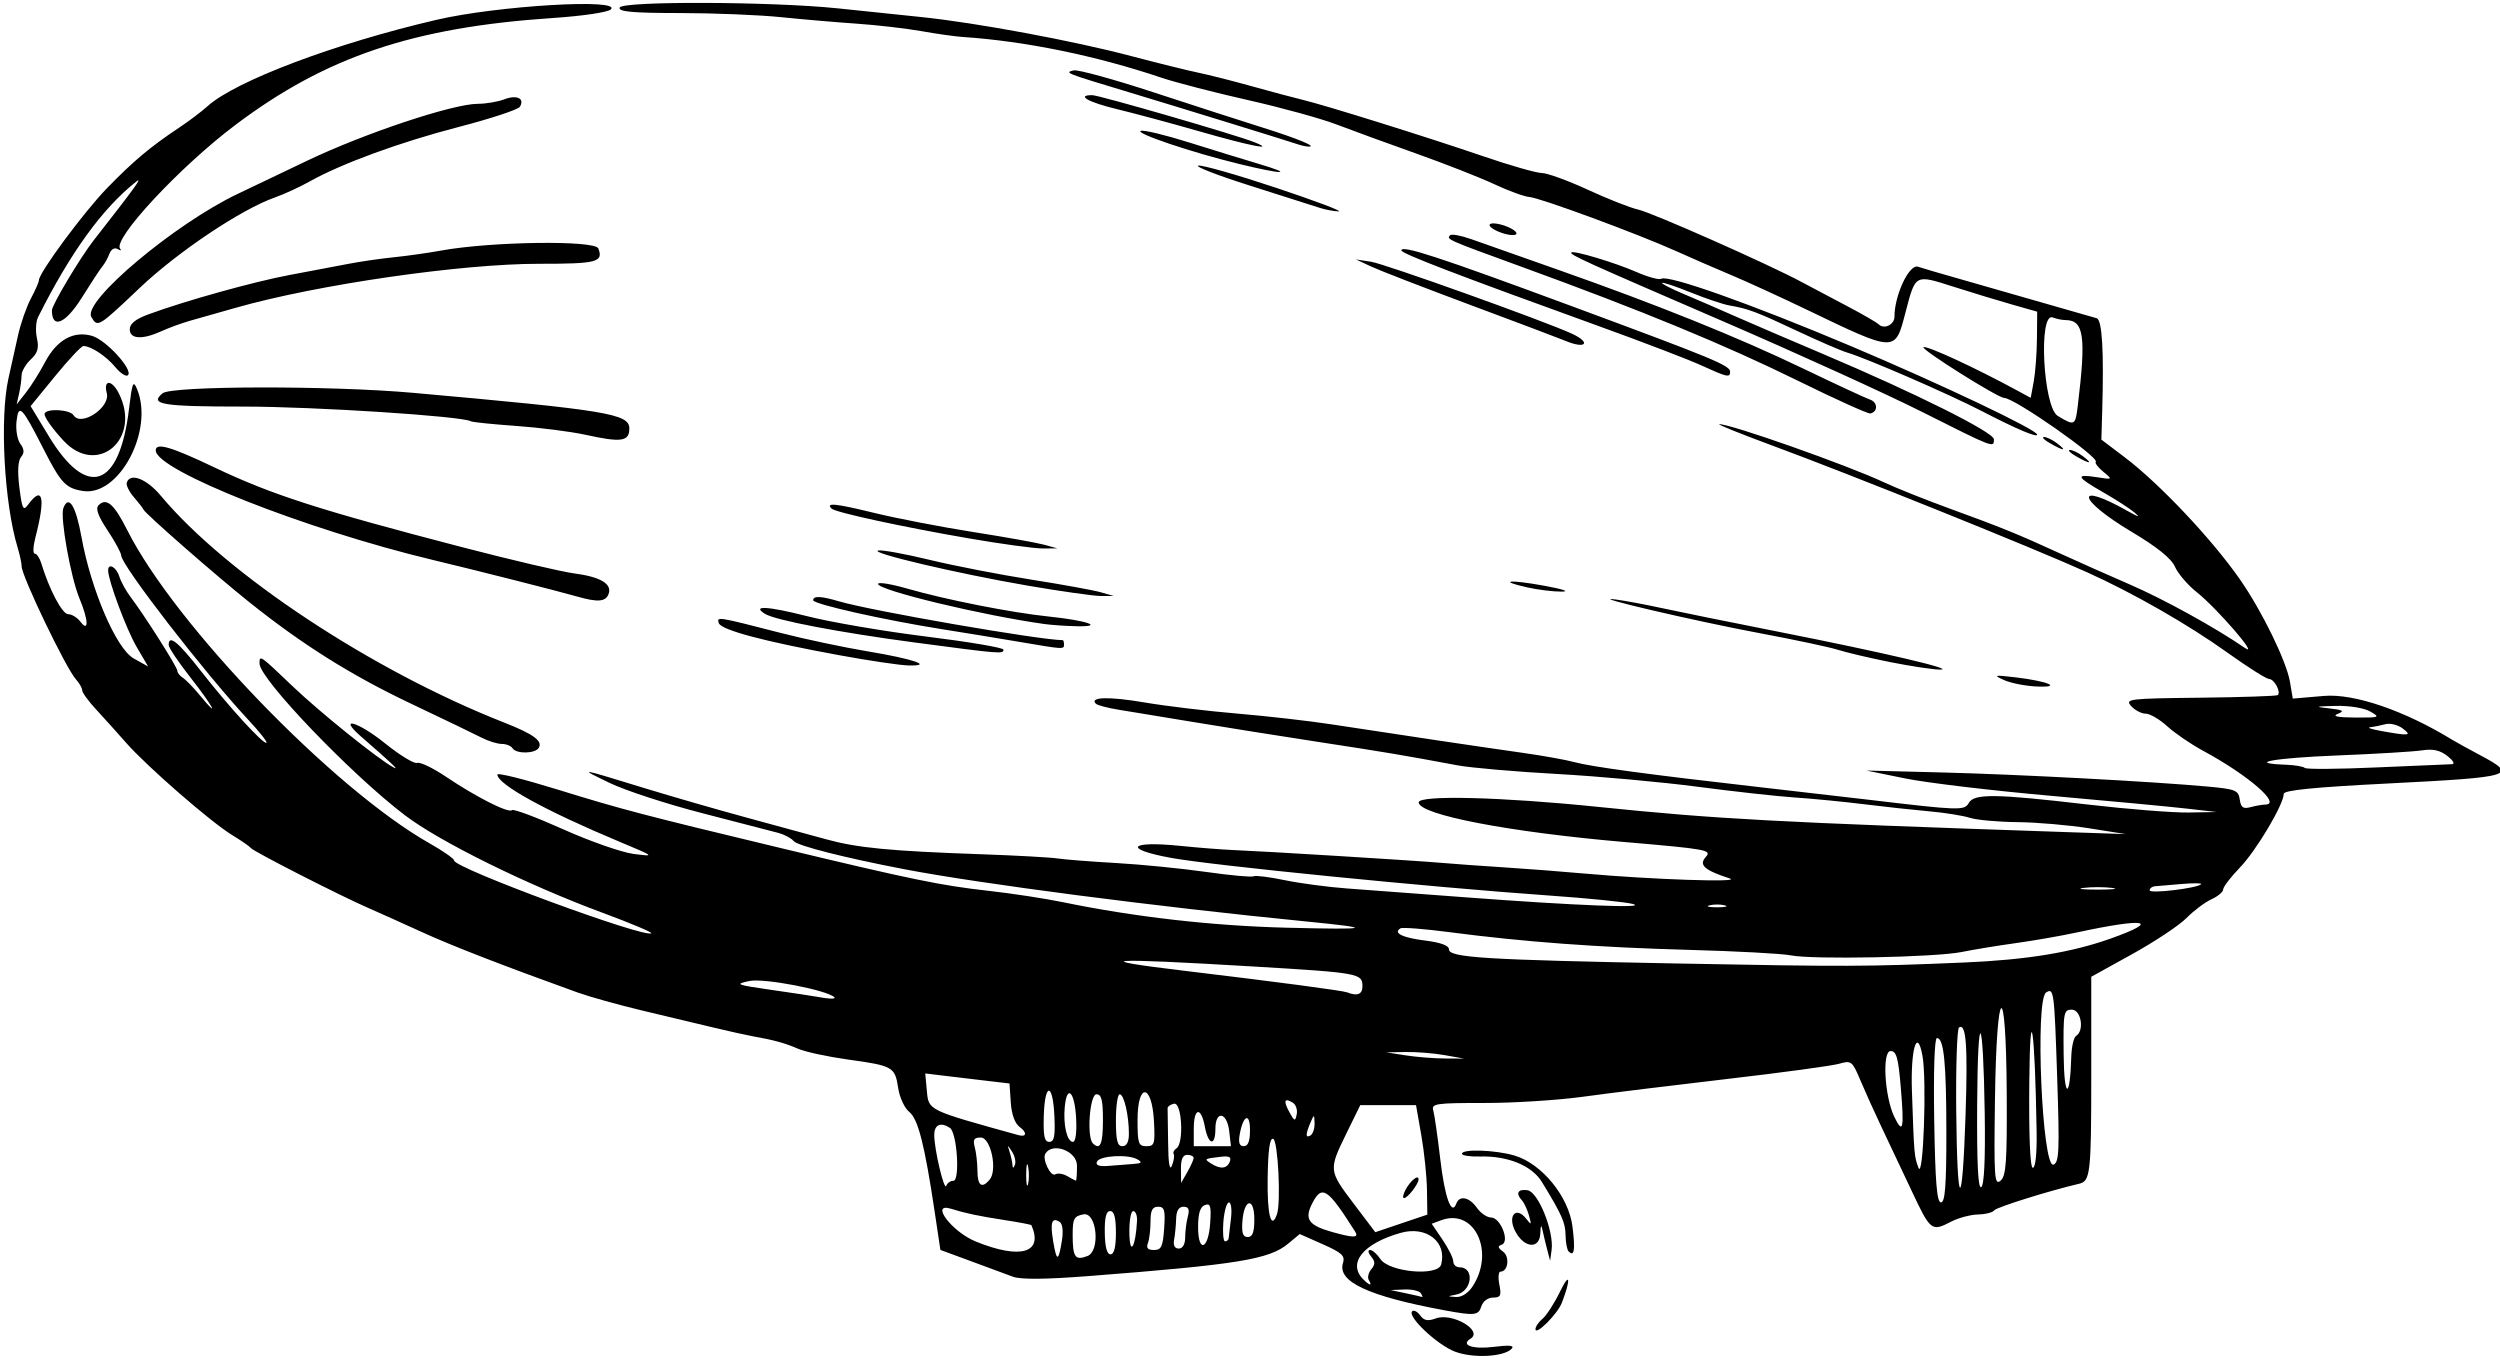 <?xml version="1.0" encoding="UTF-8" standalone="no"?>
<!-- Created with Inkscape (http://www.inkscape.org/) -->

<svg
   xmlns:dc="http://purl.org/dc/elements/1.1/"
   xmlns:cc="http://creativecommons.org/ns#"
   xmlns:rdf="http://www.w3.org/1999/02/22-rdf-syntax-ns#"
   xmlns:svg="http://www.w3.org/2000/svg"
   xmlns="http://www.w3.org/2000/svg"
   xmlns:sodipodi="http://sodipodi.sourceforge.net/DTD/sodipodi-0.dtd"
   xmlns:inkscape="http://www.inkscape.org/namespaces/inkscape"
   id="svg4208"
   version="1.1"
   inkscape:version="0.91 r13725"
   width="541.875"
   height="294.375"
   viewBox="0 0 541.875 294.375"
   sodipodi:docname="Blimp2.svg">
  <defs
     id="defs4212" />
  <sodipodi:namedview
     pagecolor="#ffffff"
     bordercolor="#666666"
     borderopacity="1"
     objecttolerance="10"
     gridtolerance="10"
     guidetolerance="10"
     inkscape:pageopacity="0"
     inkscape:pageshadow="2"
     inkscape:window-width="1600"
     inkscape:window-height="837"
     id="namedview4210"
     showgrid="false"
     inkscape:zoom="2.0373702"
     inkscape:cx="270.9375"
     inkscape:cy="147.1875"
     inkscape:window-x="-8"
     inkscape:window-y="-8"
     inkscape:window-maximized="1"
     inkscape:current-layer="svg4208" />
  <path
     style="fill:#000000"
     d="m 315.469,293.009 c -3.832,-1.398 -10.511,-7.654 -9.38,-8.786 0.345,-0.345 1.123,0.052 1.73,0.882 0.836,1.143 1.661,1.303 3.4,0.659 3.55,-1.313 10.333,2.659 7.515,4.4 -2.239,1.384 0.466,2.341 5.007,1.772 3.436,-0.431 4.579,-0.315 3.915,0.398 -1.639,1.759 -8.217,2.122 -12.188,0.674 z m 17.344,-4.918 c 0,-0.542 0.7,-1.565 1.555,-2.273 0.855,-0.708 2.577,-3.396 3.826,-5.974 2.096,-4.327 2.323,-2.61 0.335,2.537 -0.945,2.446 -5.717,7.213 -5.717,5.71 z m -19.688,-4.078 c -16.554,-3.068 -23.315,-6.218 -22.03,-10.265 0.49,-1.545 -0.246,-2.226 -4.393,-4.062 l -4.982,-2.206 -2.551,2.114 c -4.091,3.391 -10.956,4.502 -43.228,6.996 -9.43,0.729 -14.709,0.772 -16.406,0.133 -1.376,-0.518 -5.473,-2.035 -9.104,-3.371 l -6.601,-2.429 -1.227,-8.196 c -2.194,-14.65 -3.602,-20.183 -5.529,-21.726 -1.009,-0.808 -2.084,-3.123 -2.389,-5.144 -0.696,-4.614 -1.109,-4.849 -10.873,-6.202 -4.416,-0.612 -9.294,-1.666 -10.841,-2.343 -2.773,-1.213 -5.246,-1.894 -9.844,-2.709 -1.289,-0.228 -5.086,-1.071 -8.438,-1.872 -3.352,-0.801 -10.312,-2.464 -15.469,-3.694 -5.156,-1.231 -11.484,-2.998 -14.062,-3.927 -16.294,-5.873 -27.198,-10.105 -33.75,-13.1 -4.125,-1.885 -9.398,-4.257 -11.719,-5.27 -6.165,-2.692 -24.765,-12.192 -25.312,-12.928 -0.258,-0.346 -2.089,-1.615 -4.069,-2.819 -4.599,-2.796 -18.53,-14.926 -23.012,-20.038 -1.893,-2.159 -4.8,-5.39 -6.461,-7.18 -1.661,-1.791 -3.02,-3.656 -3.02,-4.145 0,-0.489 -0.607,-1.559 -1.348,-2.379 C 14.284,144.842 4.688,124.867 4.688,122.737 c 0,-0.659 -0.393,-2.494 -0.873,-4.077 -2.907,-9.583 -3.904,-27.97 -1.986,-36.629 0.571,-2.578 1.509,-6.797 2.085,-9.375 0.576,-2.578 1.83,-6.158 2.786,-7.955 C 7.655,62.904 8.438,61.12 8.438,60.735 8.438,59.113 18.16,45.972 23.201,40.781 28.91,34.903 32.625,31.787 38.906,27.614 40.969,26.243 43.711,24.17 45,23.007 51.063,17.537 72.689,9.386 94.688,4.279 107.84,1.226 134.815,-0.378 132.401,2.037 131.777,2.66 126.317,3.469 119.791,3.906 89.578,5.926 70.648,12.301 51.051,27.055 38.926,36.185 24.262,51.953 26.053,53.937 c 0.366,0.406 0.136,0.433 -0.512,0.06 -0.713,-0.41 -1.435,-0.006 -1.828,1.022 -0.357,0.935 -1.016,2.122 -1.463,2.638 -0.448,0.516 -2.487,3.614 -4.532,6.885 C 14.202,70.164 11.25,71.411 11.25,67.273 11.25,66.102 17.407,55.79 20.35,52.031 29.199,40.733 31.076,38.142 29.516,39.375 22.188,45.169 15.266,54.73 8.246,68.751 c -0.473,0.946 -0.583,2.985 -0.243,4.532 0.476,2.169 0.168,3.232 -1.349,4.645 -1.082,1.008 -1.973,2.554 -1.98,3.437 -0.007,0.882 -0.249,2.659 -0.538,3.948 l -0.526,2.344 2.022,-2.577 c 1.112,-1.417 2.966,-4.37 4.12,-6.562 2.548,-4.84 6.167,-6.874 10.182,-5.723 3.049,0.874 8.978,7.36 7.798,8.53 C 27.34,81.713 26.108,80.925 24.994,79.573 23.034,77.195 19.713,75 18.075,75 c -0.439,0 -3.193,2.931 -6.12,6.514 l -5.322,6.514 3.949,6.523 c 8.291,13.694 15.314,11.287 17.386,-5.957 0.691,-5.75 0.908,-6.272 1.751,-4.221 3.69,8.978 -3.936,23.288 -11.749,22.047 -3.734,-0.593 -4.758,-1.689 -8.577,-9.181 -4.651,-9.121 -5.354,-9.842 -5.807,-5.955 -0.21,1.796 0.156,4 0.813,4.898 0.876,1.198 0.919,1.964 0.164,2.875 -0.669,0.806 -0.795,3.127 -0.359,6.615 0.578,4.63 0.835,5.149 1.853,3.757 3.22,-4.403 3.868,-1.576 1.62,7.056 C 7.172,118.418 7.109,120 7.536,120 c 0.427,0 1.063,0.949 1.415,2.109 1.724,5.689 4.542,11.016 5.827,11.016 0.782,0 1.982,0.738 2.667,1.641 1.849,2.436 1.728,-0.402 -0.215,-5.042 -1.909,-4.559 -4.245,-17.644 -3.497,-19.592 1.15,-2.997 2.695,-0.552 3.912,6.193 2.078,11.515 7.557,24.284 11.322,26.387 l 3.14,1.754 -2.498,-4.263 C 27.392,136.421 23.438,125.8 23.438,123.628 c 0,-1.684 1.775,-0.732 2.412,1.294 0.365,1.16 1.461,3.164 2.436,4.453 3.112,4.115 10.152,15.22 10.152,16.015 0,0.422 0.534,1.104 1.188,1.516 0.653,0.412 2.341,2.153 3.75,3.869 4.47,5.441 2.761,2.25 -2.125,-3.968 -2.578,-3.281 -4.688,-6.436 -4.688,-7.011 0,-2.355 2.045,-0.692 7.067,5.75 5.956,7.639 13.592,15.982 14.133,15.441 0.196,-0.196 -1.579,-2.432 -3.946,-4.969 -9.469,-10.151 -27.521,-33.492 -27.552,-35.623 -0.008,-0.556 -1.338,-3.009 -2.955,-5.45 -2.087,-3.151 -2.649,-4.73 -1.938,-5.441 1.701,-1.701 3.361,-0.259 6.199,5.382 10.338,20.55 44.724,56.164 65.605,67.949 2.894,1.633 5.262,3.294 5.262,3.69 0,1.635 41.53,16.946 42.725,15.751 0.21,-0.21 -4.57,-2.215 -10.624,-4.455 C 114.226,191.784 95.265,182.423 87.736,176.688 76.027,167.769 56.25,147.129 56.25,143.829 c 0,-1.926 0.03,-1.906 7.114,4.86 5.976,5.708 18.638,15.894 21.948,17.658 1.315,0.701 -0.112,-0.656 -7.031,-6.682 -5.236,-4.561 -0.701,-3.281 5.187,1.463 3.19,2.57 6.316,4.475 6.948,4.232 0.632,-0.243 3.434,1.099 6.226,2.98 6.55,4.414 13.598,7.984 14.325,7.256 0.314,-0.314 5.322,1.559 11.13,4.162 5.808,2.603 12.669,5.002 15.247,5.332 4.669,0.597 4.656,0.586 -3.047,-2.636 -16.105,-6.736 -26.484,-12.45 -26.484,-14.578 0,-0.428 5.801,1.017 12.891,3.211 14.013,4.337 18.887,5.615 48.516,12.727 28.434,6.825 34.709,8.117 44.977,9.262 5.053,0.563 12.333,1.674 16.176,2.468 15.539,3.21 32.383,5.131 48.534,5.536 18.374,0.461 19.379,0.139 4.219,-1.352 -32.36,-3.183 -70.702,-8.169 -87.188,-11.339 -12.99,-2.498 -23.049,-5.059 -23.906,-6.088 -0.516,-0.618 -1.992,-1.41 -3.281,-1.759 -1.289,-0.349 -8.672,-2.263 -16.406,-4.253 -7.734,-1.99 -16.805,-4.946 -20.156,-6.568 -6.896,-3.337 -7.072,-3.363 7.5,1.103 5.93,1.817 15.844,4.678 22.031,6.358 6.188,1.68 13.992,3.809 17.344,4.732 6.803,1.874 13.808,2.548 33.75,3.248 7.477,0.263 14.859,0.671 16.406,0.907 1.547,0.236 7.242,0.68 12.656,0.987 5.414,0.306 14.191,1.175 19.503,1.93 5.313,0.755 9.966,1.184 10.342,0.952 0.375,-0.232 3.411,0.146 6.747,0.839 3.336,0.693 9.44,1.504 13.565,1.802 4.125,0.298 15.727,1.164 25.781,1.924 23.389,1.769 39.773,2.417 36.094,1.428 -1.547,-0.416 -9.773,-1.243 -18.281,-1.837 -25.346,-1.772 -72.774,-6.495 -81.8,-8.146 -10.518,-1.924 -9.141,-3.742 1.975,-2.608 3.943,0.402 9.067,0.807 11.387,0.9 6.851,0.275 39.406,2.275 45,2.764 2.836,0.248 8.953,0.689 13.594,0.981 4.641,0.291 12.656,0.907 17.812,1.368 14.367,1.285 34.081,1.953 31.352,1.062 -5.561,-1.816 -6.794,-2.921 -5.212,-4.67 1.362,-1.504 0.274,-1.705 -17.5,-3.226 C 327.17,180.375 307.5,176.59 307.5,173.911 c 0,-1.621 18.017,-1.167 38.906,0.981 25.72,2.644 38.296,3.322 101.25,5.457 l 13.125,0.445 -7.969,-1.264 c -4.383,-0.695 -11.386,-1.296 -15.563,-1.335 -4.177,-0.039 -8.818,-0.462 -10.312,-0.94 -1.495,-0.478 -5.46,-1.111 -8.812,-1.406 -3.352,-0.295 -9.68,-0.982 -14.062,-1.527 -4.383,-0.545 -11.133,-1.203 -15,-1.462 -3.867,-0.259 -13.359,-1.308 -21.094,-2.33 -7.734,-1.022 -21.445,-2.268 -30.469,-2.768 -9.023,-0.5 -18.727,-1.342 -21.562,-1.872 -11.946,-2.23 -15.271,-2.79 -30,-5.048 -8.508,-1.304 -20.742,-3.251 -27.188,-4.327 -6.445,-1.076 -13.717,-2.272 -16.158,-2.659 -2.442,-0.387 -4.717,-0.981 -5.056,-1.32 -1.481,-1.481 2.824,-1.595 10.539,-0.279 4.582,0.782 13.605,1.866 20.05,2.409 6.445,0.543 15.727,1.604 20.625,2.359 14.363,2.212 32.674,4.941 41.25,6.148 4.383,0.617 9.445,1.526 11.25,2.02 3.672,1.006 16.155,2.693 39.844,5.387 8.766,0.997 19.734,2.264 24.375,2.816 19.266,2.291 20.323,2.324 21.256,0.657 1.156,-2.066 5.726,-2.011 25.619,0.309 8.766,1.022 18.68,1.811 22.031,1.753 l 6.094,-0.106 -6.562,-0.752 c -3.609,-0.414 -16.898,-1.664 -29.531,-2.779 -12.633,-1.115 -26.766,-2.801 -31.406,-3.746 l -8.438,-1.719 16.406,0.417 c 16.647,0.423 45.7,1.967 57.656,3.064 5.964,0.547 6.591,0.803 6.874,2.801 0.247,1.747 0.728,2.087 2.344,1.653 1.118,-0.3 2.56,-0.551 3.204,-0.558 3.606,-0.039 -3.744,-6.392 -13.48,-11.652 -2.645,-1.429 -6.151,-3.824 -7.792,-5.323 -1.641,-1.499 -3.736,-2.725 -4.656,-2.725 -0.92,0 -2.336,-0.738 -3.148,-1.641 -1.4,-1.556 -0.625,-1.65 14.959,-1.823 9.039,-0.1 16.609,-0.356 16.822,-0.569 0.706,-0.706 -0.777,-3.467 -1.867,-3.475 -0.589,-0.005 -4.602,-2.537 -8.917,-5.628 -8.614,-6.17 -20.431,-12.942 -30.592,-17.529 -11.832,-5.342 -50.903,-21.065 -68.438,-27.542 -6.703,-2.476 -11.766,-4.52 -11.25,-4.542 2.316,-0.099 27.867,8.916 35.664,12.583 2.6,1.223 8.928,3.756 14.062,5.629 11.547,4.212 14.973,5.603 23.867,9.684 3.867,1.775 10.771,4.847 15.343,6.826 7.428,3.217 18.465,9.3 24.97,13.762 3.377,2.316 -6.038,-8.601 -10.389,-12.047 -1.946,-1.541 -4.076,-4.018 -4.734,-5.503 -0.816,-1.843 -3.818,-4.266 -9.46,-7.634 -11.803,-7.046 -12.464,-11.065 -0.73,-4.433 2.317,1.309 2.73,1.392 1.406,0.282 -1.031,-0.865 -4.09,-2.84 -6.797,-4.389 -5.84,-3.342 -6.126,-4.008 -1.406,-3.274 3.514,0.547 3.515,0.546 1.446,-1.167 -1.138,-0.943 -1.878,-1.905 -1.644,-2.139 C 455.163,99.212 436.613,86.25 434.405,86.25 c -1.358,0 -18.369,-10.71 -17.481,-11.006 0.917,-0.306 11.316,4.513 20.42,9.461 l 2.812,1.529 0.649,-3.507 c 0.357,-1.929 0.673,-6.132 0.703,-9.34 l 0.054,-5.833 -5.391,-1.531 c -2.965,-0.842 -8.7,-2.586 -12.745,-3.875 -8.427,-2.686 -8.216,-2.798 -10.4,5.537 -2.301,8.781 -1.947,8.792 -21.62,-0.661 -5.672,-2.725 -12.963,-6.064 -16.203,-7.419 -3.24,-1.355 -8.513,-3.648 -11.719,-5.096 C 355.135,50.737 333.806,42.867 331.491,42.701 330.413,42.625 327,41.378 323.906,39.932 320.812,38.486 313.213,35.502 307.019,33.301 300.825,31.101 293.02,28.253 289.675,26.972 286.331,25.692 277.688,23.314 270.469,21.687 263.25,20.061 254.812,17.877 251.719,16.835 237.511,12.048 222.135,8.902 208.594,8.01 207.047,7.908 203.039,7.339 199.688,6.746 196.336,6.152 190.008,5.423 185.625,5.125 181.242,4.827 173.859,4.192 169.219,3.714 164.578,3.236 154.734,2.838 147.344,2.829 137.01,2.816 133.999,2.542 134.307,1.641 c 0.491,-1.434 32.929,-1.318 47.29,0.169 5.051,0.523 13.195,1.371 18.096,1.884 12.09,1.265 32.944,5.142 45.463,8.451 5.672,1.499 12.211,3.119 14.531,3.598 2.32,0.48 7.594,1.816 11.719,2.971 4.125,1.154 8.977,2.45 10.781,2.879 4.903,1.166 27.136,8.111 39.244,12.259 5.858,2.007 11.6,3.648 12.76,3.648 1.16,0 5.648,1.633 9.974,3.629 4.326,1.996 9.227,3.926 10.891,4.289 2.996,0.654 28.185,11.813 35.412,15.688 2.062,1.106 6.492,3.452 9.844,5.214 3.352,1.762 6.462,3.559 6.911,3.994 1.177,1.138 3.401,0.054 3.401,-1.659 0,-4.674 3.194,-11.471 5.096,-10.845 1.065,0.35 4.467,1.352 7.561,2.225 4.75,1.341 27.45,7.851 31.172,8.94 1.188,0.347 1.585,7.002 1.2,20.153 l -0.18,6.158 4.998,3.781 c 7.6,5.749 19.007,17.834 25.069,26.56 4.778,6.878 10.056,17.703 10.812,22.175 l 0.611,3.619 6.753,-0.58 c 6.559,-0.564 17.466,3.17 27.847,9.533 0.773,0.474 3.41,1.928 5.859,3.23 8.512,4.526 7.561,4.825 -19.762,6.213 C 501.552,170.633 495,171.285 495,172.07 c 0,2.277 -5.95,12.289 -9.47,15.935 -2.01,2.082 -3.655,4.229 -3.655,4.771 0,0.542 -1.147,1.508 -2.549,2.147 -1.402,0.639 -3.828,2.46 -5.391,4.047 -1.563,1.587 -6.85,5.105 -11.748,7.816 l -8.906,4.93 0,21.563 c 0,20.966 -0.197,22.731 -2.605,23.291 -6.432,1.496 -17.992,5.117 -18.417,5.767 -0.297,0.455 -1.875,0.859 -3.508,0.898 -1.632,0.039 -4.248,0.733 -5.813,1.543 -4.295,2.221 -4.472,2.084 -8.62,-6.732 -2.123,-4.512 -5.064,-10.734 -6.534,-13.828 -1.471,-3.094 -3.51,-7.609 -4.531,-10.033 -1.78,-4.225 -1.973,-4.375 -4.64,-3.61 -1.531,0.439 -12.426,1.919 -24.213,3.288 -11.787,1.37 -25.86,3.104 -31.274,3.854 -5.414,0.75 -15.04,1.36 -21.391,1.355 -10.556,-0.008 -11.507,0.131 -11.072,1.631 0.262,0.902 0.944,5.648 1.517,10.547 0.975,8.341 2.455,12.42 3.485,9.609 0.671,-1.831 2.834,-1.38 4.45,0.928 0.809,1.155 2.192,2.104 3.075,2.109 2.059,0.013 4.125,5.279 2.308,5.885 -0.93,0.31 -0.862,0.671 0.285,1.51 1.507,1.102 1.099,4.334 -0.547,4.334 -0.448,0 -0.561,1.266 -0.251,2.812 0.479,2.396 0.277,2.812 -1.367,2.812 -1.106,0 -2.183,0.8 -2.524,1.875 -0.638,2.01 -1.435,2.099 -7.969,0.888 z m -5.156,-3.7 c -0.319,-0.516 -1.926,-0.882 -3.571,-0.814 l -2.992,0.123 3.281,0.691 c 1.805,0.38 3.412,0.746 3.571,0.814 0.159,0.068 0.029,-0.298 -0.29,-0.814 z m 11.213,-1.482 c 4.914,-7.499 0.421,-17.015 -6.775,-14.353 l -2.082,0.77 2.338,3.445 c 1.286,1.895 2.338,4.019 2.338,4.72 0,0.701 0.608,1.275 1.351,1.275 3.34,0 2.725,5.244 -0.692,5.907 -2.037,0.395 -2.037,0.402 -0.064,0.528 1.211,0.077 2.628,-0.828 3.587,-2.292 z m -22.489,-1.372 c -0.333,-0.538 -0.095,-1.593 0.528,-2.344 0.887,-1.069 0.88,-1.67 -0.034,-2.771 -0.652,-0.785 -0.753,-1.406 -0.229,-1.406 0.516,0 1.518,0.874 2.228,1.943 1.906,2.87 12.5,3.823 13.19,1.186 1.286,-4.916 -3.222,-8.421 -8.797,-6.841 -8.155,2.311 -11.579,6.586 -8.079,10.087 1.385,1.385 2.006,1.461 1.193,0.146 z m -73.138,-11.902 c -0.054,-0.124 -2.599,-0.61 -5.655,-1.082 -5.772,-0.89 -8.685,-1.502 -11.695,-2.458 -4.781,-1.518 0.074,4.965 5.311,7.09 9.703,3.938 14.688,2.468 12.04,-3.551 z m 6.622,3.3 c 0.323,-2.035 0.122,-3.635 -0.508,-4.024 -1.7,-1.051 -2.083,0.116 -1.389,4.23 0.761,4.503 1.155,4.461 1.896,-0.206 z m 5.527,3.387 c 2.845,-1.092 2.036,-9.589 -0.861,-9.035 -2.059,0.394 -2.344,0.929 -2.344,4.401 0,4.9 0.527,5.662 3.205,4.634 z m 6.17,-5.056 c 0,-3.263 -0.377,-4.688 -1.24,-4.688 -0.873,0 -1.22,1.39 -1.172,4.687 0.045,3.088 0.468,4.687 1.24,4.688 0.781,4.4e-4 1.172,-1.561 1.172,-4.687 z m 4.577,-2.578 c 0.061,-1.16 -0.311,-2.109 -0.827,-2.109 -0.52,0 -0.888,2.192 -0.827,4.922 0.112,4.961 1.356,2.845 1.653,-2.812 z m 5.88,1.64 c 0.275,-3.964 0.071,-4.688 -1.316,-4.688 -1.242,4.4e-4 -1.641,0.778 -1.641,3.205 0,1.763 -0.256,3.872 -0.569,4.688 -0.403,1.049 -0.018,1.483 1.316,1.483 1.593,0 1.935,-0.725 2.21,-4.688 z m 4.556,1.954 c 0.007,-1.332 0.267,-3.371 0.578,-4.531 0.416,-1.551 0.164,-2.109 -0.95,-2.109 -1.011,0 -1.539,0.858 -1.585,2.578 -0.038,1.418 -0.236,3.457 -0.439,4.531 -0.238,1.26 0.119,1.953 1.007,1.953 0.852,0 1.381,-0.923 1.389,-2.422 z m 5.429,-3.188 c 0.237,-3.635 0.04,-4.276 -1.172,-3.811 -1.018,0.391 -1.457,1.825 -1.457,4.756 0,5.732 2.246,4.924 2.629,-0.945 z m 4,3.345 c 0.037,-0.387 0.26,-2.285 0.495,-4.219 0.236,-1.934 0.037,-3.516 -0.441,-3.516 -0.478,0 -1.02,1.898 -1.205,4.219 -0.185,2.32 -0.016,4.219 0.374,4.219 0.39,0 0.74,-0.316 0.777,-0.703 z m 5.558,-4.062 c 0,-4.881 -2.202,-4.552 -2.58,0.386 -0.197,2.568 0.097,3.442 1.158,3.442 1.039,0 1.422,-1.031 1.422,-3.828 z m 21.843,2.643 c -5.94,-9.386 -7.174,-10.208 -9.264,-6.166 -1.79,3.462 -0.865,4.811 4.296,6.26 4.689,1.317 5.847,1.295 4.968,-0.094 z m 15.582,-8.979 c -0.041,-2.918 -0.592,-8.258 -1.224,-11.867 l -1.15,-6.562 -6.042,0 -6.042,0 -2.985,6.094 c -3.9,7.963 -3.89,8.064 1.566,15.272 l 4.675,6.176 5.637,-1.904 5.637,-1.904 -0.074,-5.305 z m -4.641,-0.096 c 1.074,-2.006 2.858,-3.413 2.811,-2.217 -0.041,1.046 -2.378,4.04 -3.153,4.04 -0.348,0 -0.194,-0.82 0.343,-1.823 z m -27.881,5.338 c 0.9,-2.53 0.23,-16.012 -0.813,-16.365 -0.741,-0.251 -1.107,2.367 -1.2,8.588 -0.118,7.889 0.763,11.292 2.013,7.777 z M 421.875,245.742 C 421.875,230.389 421.343,225 419.827,225 c -0.522,0 -0.759,7.19 -0.586,17.807 0.219,13.462 0.576,17.808 1.462,17.812 0.889,0.004 1.172,-3.593 1.172,-14.877 z m 4.153,-3.867 c 0.505,-15.242 0.146,-20.137 -1.405,-19.179 -0.434,0.268 -0.709,8.475 -0.611,18.238 0.216,21.578 1.315,22.091 2.015,0.941 z m -219.388,14.062 c 1.486,0 0.804,-10.448 -0.75,-11.47 -2.016,-1.327 -3.39,-0.697 -3.39,1.555 0,3.146 2.176,12.293 2.613,10.983 0.196,-0.587 0.883,-1.068 1.527,-1.068 z m 16.211,-3.036 c -0.224,-1.166 -0.416,-0.433 -0.427,1.63 -0.01,2.062 0.173,3.017 0.408,2.12 0.235,-0.896 0.243,-2.584 0.019,-3.75 z m 207.342,-11.348 c -0.326,-22.217 -1.515,-23.81 -1.644,-2.202 -0.076,12.804 0.196,18.381 0.877,17.96 0.642,-0.397 0.911,-5.918 0.766,-15.758 z m -215.68,14.126 c 1.733,-2.088 0.244,-9.118 -1.932,-9.118 -1.472,0 -1.743,0.44 -1.296,2.109 0.311,1.16 0.571,3.48 0.578,5.156 0.013,3.193 0.978,3.867 2.65,1.852 z m 220.445,-18.685 c -0.139,-25.516 -2.201,-24.247 -2.555,1.573 -0.229,16.686 -0.107,18.447 1.199,17.364 1.226,-1.017 1.438,-3.983 1.357,-18.936 z M 233.438,252.656 c 0,-3.175 -5.335,-5.178 -6.866,-2.578 -0.707,1.2 1.172,5.075 2.163,4.463 0.516,-0.319 1.68,-0.148 2.586,0.38 0.906,0.528 1.754,0.973 1.882,0.988 0.129,0.016 0.234,-1.448 0.234,-3.253 z m 25.279,-1.641 c 0.018,-0.387 -0.6,-0.703 -1.373,-0.703 -0.968,0 -1.396,0.949 -1.373,3.047 l 0.033,3.047 1.34,-2.344 c 0.737,-1.289 1.355,-2.66 1.373,-3.047 z m 157.982,-22.153 c -1.151,-6.294 -2.596,-1.52 -2.291,7.565 0.467,13.889 0.497,14.234 1.426,16.698 1.045,2.769 1.821,-19.028 0.864,-24.263 z m -162.3,21.281 c -0.202,-0.351 0.062,-0.903 0.586,-1.227 1.67,-1.032 1.202,-10.043 -0.503,-9.688 -0.801,0.167 -1.433,0.62 -1.406,1.006 0.027,0.387 0.079,3.762 0.115,7.5 0.043,4.417 0.33,6.14 0.82,4.922 0.415,-1.031 0.589,-2.162 0.388,-2.513 z m -35.028,-0.498 c -1.022,-1.593 -1.048,-1.591 -0.535,0.041 0.297,0.945 0.573,2.21 0.614,2.812 0.053,0.79 0.202,0.779 0.535,-0.041 0.254,-0.625 -0.022,-1.891 -0.614,-2.812 z m 26.254,2.648 c 1.82,-0.126 2.029,-0.346 0.938,-0.986 -2.032,-1.19 -8.302,-0.825 -8.815,0.513 -0.297,0.773 0.519,1.057 2.549,0.886 1.642,-0.138 4.04,-0.324 5.329,-0.413 z m 20.941,-0.514 c 0.385,-1.003 -0.128,-1.269 -2.009,-1.044 -3.587,0.428 -3.613,0.447 -2.057,1.453 2.004,1.295 3.469,1.148 4.066,-0.409 z m 174.873,-6.388 c -0.359,-22.538 -1.423,-29.755 -1.59,-10.781 -0.104,11.827 0.177,18.516 0.775,18.516 0.559,0 0.888,-3.121 0.814,-7.734 z m 4.456,-11.805 c -0.632,-18.878 -0.713,-19.507 -2.395,-18.468 -2.451,1.515 -0.877,38.261 1.598,37.311 1.217,-0.467 1.326,-3.038 0.797,-18.844 z M 239.062,242.812 c 0,-4.375 -0.312,-5.625 -1.406,-5.625 -1.461,0 -2.142,9.264 -0.781,10.625 1.582,1.582 2.188,0.198 2.188,-5 z m 5.625,2.93 c 0,-4.009 -1.059,-8.555 -1.992,-8.555 -0.451,0 -0.82,2.531 -0.82,5.625 0,4.375 0.312,5.625 1.406,5.625 0.924,0 1.406,-0.924 1.406,-2.695 z m 5.437,-2.686 c -0.429,-8.218 -3.562,-8.492 -3.562,-0.312 0,5.115 0.195,5.694 1.922,5.694 1.747,0 1.896,-0.49 1.641,-5.382 z m 16.303,2.1 c -0.484,-4.144 -2.99,-4.537 -2.99,-0.469 0,3.86 -1.529,3.546 -2.282,-0.469 -0.837,-4.46 -2.406,-4.154 -2.406,0.469 l 0,3.75 4.03,0 4.03,0 -0.383,-3.281 z m 4.51,-0.188 c 0,-3.894 -1.473,-3.304 -2.226,0.891 -0.328,1.829 -0.072,2.578 0.881,2.578 0.925,0 1.344,-1.082 1.344,-3.469 z m -42.399,-3.092 c -0.334,-7.295 -2.083,-7.29 -2.299,0.006 -0.129,4.362 0.138,5.618 1.195,5.618 1.067,0 1.306,-1.214 1.104,-5.624 z m 4.711,0.457 c -0.312,-5.739 -1.986,-7.397 -2.46,-2.438 -0.375,3.922 0.485,7.605 1.774,7.605 0.581,0 0.854,-2.062 0.685,-5.167 z m -12.242,1.935 c -1.038,-0.759 -1.747,-2.722 -1.921,-5.314 l -0.275,-4.111 -5.578,-0.655 c -3.068,-0.36 -7.178,-0.85 -9.133,-1.088 l -3.555,-0.433 0.353,3.787 c 0.397,4.26 0.095,4.115 19.883,9.591 1.747,0.483 1.881,-0.568 0.226,-1.778 z m 63.926,-0.808 c -0.064,-1.98 -0.095,-1.987 -0.872,-0.179 -1.109,2.58 -1.109,3.498 0,2.812 0.516,-0.319 0.908,-1.504 0.872,-2.633 z m 127.076,-7.612 c -0.548,-6.581 -0.95,-8.035 -2.22,-8.035 -1.878,0 -1.308,9.925 0.821,14.301 1.867,3.839 2.139,2.621 1.399,-6.266 z m -131.813,3.144 c -1.819,-1.124 -2.07,-0.377 -0.705,2.1 1.094,1.985 1.241,2.025 1.574,0.427 0.202,-0.969 -0.189,-2.107 -0.869,-2.527 z m 168.754,-9.952 c 0.061,-2.161 0.533,-4.19 1.048,-4.508 1.841,-1.138 1.091,-5.692 -0.938,-5.692 -1.763,0 -1.868,0.588 -1.764,9.877 0.107,9.501 1.387,9.751 1.653,0.323 z M 313.125,228.702 c -2.32,-0.413 -6.117,-0.719 -8.438,-0.679 l -4.219,0.071 4.219,0.656 c 2.32,0.361 6.117,0.666 8.438,0.679 l 4.219,0.023 -4.219,-0.751 z M 180.845,216.157 c -1.557,-1.557 -15.24,-4.184 -18.382,-3.528 -3.303,0.689 -2.956,0.827 4.881,1.951 4.641,0.666 9.07,1.335 9.844,1.487 2.395,0.472 4.081,0.514 3.657,0.09 z m 114.468,-2.352 c 0,-2.833 -0.621,-2.946 -23.71,-4.321 -31.85,-1.897 -36.193,-1.616 -14.728,0.953 20.019,2.396 34.179,4.275 35.156,4.666 2.153,0.86 3.281,0.414 3.281,-1.297 z m 130.312,-5.177 c 13.64,-0.58 23.337,-2.162 31.875,-5.201 11.084,-3.945 7.6,-4.542 -7.5,-1.286 -3.352,0.723 -9.258,1.752 -13.125,2.286 -3.867,0.535 -9.141,1.401 -11.719,1.925 -5.645,1.147 -32.422,1.666 -37.031,0.718 -1.805,-0.371 -11.719,-0.905 -22.031,-1.186 -19.791,-0.539 -35.796,-1.723 -51.989,-3.847 -5.391,-0.707 -10.144,-1.074 -10.562,-0.815 -1.638,1.012 0.413,2.025 5.351,2.642 3.38,0.422 5.169,1.081 5.169,1.905 0,1.796 7.668,2.27 49.688,3.073 36.509,0.698 40.806,0.683 61.875,-0.213 z m -51.797,-12.4 c -0.902,-0.236 -2.379,-0.236 -3.281,0 -0.902,0.236 -0.164,0.429 1.641,0.429 1.805,0 2.543,-0.193 1.641,-0.429 z m 103.27,-4.577 c 0.246,-0.246 -1.637,-0.268 -4.185,-0.05 -2.548,0.218 -5.159,0.44 -5.804,0.491 -0.645,0.052 -1.172,0.452 -1.172,0.89 0,0.778 10.278,-0.448 11.161,-1.331 z m -19.364,0.795 c -1.676,-0.208 -4.418,-0.208 -6.094,0 -1.676,0.208 -0.305,0.378 3.047,0.378 3.352,0 4.723,-0.17 3.047,-0.378 z m 73.692,-26.804 c 0.744,-0.011 0.356,-0.742 -0.938,-1.767 -1.591,-1.26 -3.124,-1.606 -5.489,-1.239 -1.805,0.281 -10.121,0.781 -18.481,1.113 -13.681,0.543 -19.857,1.676 -10.957,2.01 1.899,0.071 3.706,0.383 4.016,0.692 0.309,0.309 7.316,0.258 15.57,-0.114 8.254,-0.372 15.58,-0.685 16.278,-0.695 z m -10.645,-7.749 c -1.031,-0.782 -2.719,-1.196 -3.75,-0.92 -1.031,0.275 -2.508,0.566 -3.281,0.647 -0.773,0.08 0.281,0.448 2.344,0.817 6.187,1.108 6.776,1.04 4.688,-0.543 z M 513.75,154.219 c -1.352,-0.773 -4.526,-1.287 -7.5,-1.215 -4.467,0.108 -4.655,0.18 -1.406,0.539 3.041,0.336 3.395,0.56 1.875,1.183 -1.283,0.526 -0.1,0.779 3.75,0.801 5.338,0.031 5.505,-0.036 3.281,-1.307 z M 450.367,87.891 C 452.193,72.804 451.693,69.375 447.666,69.375 c -0.694,0 -1.93,-0.256 -2.746,-0.569 -3.133,-1.202 -2.073,19.43 1.097,21.343 3.681,2.222 3.816,2.151 4.35,-2.258 z M 335.375,270.938 c -0.338,-1.289 -0.793,-3.188 -1.011,-4.219 -0.292,-1.38 -0.425,-1.209 -0.505,0.645 -0.15,3.485 -3.535,3.17 -5.436,-0.506 -1.728,-3.342 0.181,-5.509 2.377,-2.699 1.137,1.454 1.199,1.38 0.598,-0.721 -0.369,-1.289 -1.046,-2.745 -1.503,-3.234 -1.44,-1.542 -0.909,-2.532 1.193,-2.221 2.32,0.343 5.77,8.905 5.22,12.956 l -0.318,2.344 -0.614,-2.344 z M 340,271.25 c -0.344,-0.344 -0.643,-1.926 -0.664,-3.516 -0.037,-2.74 -0.799,-4.454 -5.137,-11.55 -2.154,-3.523 -7.366,-5.672 -13.366,-5.51 -2.177,0.059 -3.958,-0.21 -3.958,-0.596 9.3e-4,-1.088 7.327,-0.83 11.44,0.402 5.9,1.768 11.708,8.902 12.517,15.375 0.636,5.089 0.399,6.625 -0.831,5.395 z M 111.094,162.188 c -0.319,-0.516 -1.364,-0.938 -2.323,-0.938 -0.959,0 -2.938,-0.616 -4.398,-1.369 -1.46,-0.753 -8.349,-4.071 -15.31,-7.373 C 76.138,146.377 65.514,139.707 53.997,130.491 46.612,124.581 31.548,111.401 31.123,110.477 c -0.156,-0.339 -1.115,-1.575 -2.131,-2.747 -1.016,-1.172 -1.697,-2.582 -1.513,-3.134 0.736,-2.207 4.297,-0.831 7.369,2.846 14.272,17.083 45.824,37.934 74.372,49.15 6.397,2.513 8.471,4.024 7.556,5.505 -0.794,1.286 -4.902,1.351 -5.681,0.09 z M 434.365,147.4 c -2.401,-1.083 -2.169,-1.137 2.51,-0.584 7.082,0.836 10.306,2.249 4.521,1.981 -2.412,-0.112 -5.576,-0.74 -7.031,-1.396 z m -24.677,-3.893 c -4.383,-0.876 -9.445,-2.066 -11.25,-2.644 -1.805,-0.578 -9.398,-2.195 -16.875,-3.593 -14.159,-2.648 -37.945,-8.204 -31.406,-7.337 2.062,0.274 6.492,1.098 9.844,1.832 3.352,0.734 14.742,3.044 25.312,5.133 23.154,4.577 39.003,8.292 35.156,8.24 -1.547,-0.021 -6.398,-0.755 -10.781,-1.631 z M 181.875,142.011 c -16.231,-2.969 -25.577,-5.461 -26.074,-6.952 -0.481,-1.444 -0.409,-1.432 13.418,2.129 5.156,1.328 13.594,3.116 18.75,3.974 10.086,1.678 14.537,3.214 8.906,3.074 -1.805,-0.045 -8.555,-1.046 -15,-2.225 z m 16.406,-2.75 c -16.327,-2.168 -30.215,-4.821 -32.443,-6.197 -3.047,-1.883 0.543,-1.687 9.11,0.497 5.099,1.3 16.759,3.291 25.911,4.424 9.152,1.134 16.641,2.402 16.641,2.819 0,0.984 -0.453,0.948 -19.219,-1.543 z m 22.5,-0.164 c -4.125,-0.703 -11.508,-1.911 -16.406,-2.686 -12.751,-2.017 -28.125,-5.469 -28.125,-6.314 0,-0.983 1.733,-0.906 5.631,0.248 6.917,2.049 43.567,8.405 48.463,8.405 0.155,0 0.281,0.422 0.281,0.938 0,1.088 0.01,1.088 -9.844,-0.59 z m 5.625,-3.833 c -13.579,-1.897 -36.094,-7.325 -36.094,-8.702 0,-0.443 2.848,0.014 6.328,1.016 8.421,2.423 22.598,5.22 30.703,6.058 8.197,0.848 12.171,2.218 6.094,2.101 -2.32,-0.044 -5.484,-0.258 -7.031,-0.474 z m -101.25,-5.947 C 120.807,128.072 103.635,123.717 93.75,121.351 66.251,114.769 33.778,101.931 33.756,97.633 c -0.009,-1.769 3.237,-0.839 12.533,3.593 12.592,6.003 22.643,9.243 54.023,17.412 10.57,2.752 21.426,5.292 24.124,5.645 5.742,0.751 8.307,2.293 7.464,4.488 -0.64,1.667 -2.344,1.805 -6.744,0.546 z m 97.563,-2.387 c -15.175,-2.607 -34.472,-7.145 -32.364,-7.611 0.797,-0.176 5.798,0.732 11.112,2.019 5.315,1.287 15.209,3.214 21.988,4.282 6.779,1.068 13.591,2.307 15.138,2.753 l 2.812,0.811 -2.812,-0.005 c -1.547,-0.003 -8.69,-1.015 -15.874,-2.249 z m 108.368,0.398 c -6.616,-1.478 -3.928,-1.748 3.647,-0.367 4.122,0.752 5.64,1.274 3.703,1.275 -1.805,5.7e-4 -5.112,-0.408 -7.35,-0.908 z M 210,116.695 c -14.47,-2.498 -28.941,-5.636 -29.758,-6.453 -1.344,-1.344 0.801,-1.131 9.133,0.905 4.898,1.197 14.602,3.073 21.562,4.168 6.961,1.095 13.922,2.343 15.469,2.773 l 2.812,0.782 -3.281,0.005 c -1.805,0.003 -8.977,-0.979 -15.938,-2.181 z M 13.759,95.51 c -2.455,-2.641 -4.296,-5.278 -4.091,-5.859 0.416,-1.181 5.5,-0.896 6.272,0.352 1.594,2.58 8.015,-1.677 7.204,-4.776 -0.77,-2.944 1.046,-2.992 2.559,-0.067 5.118,9.897 -4.565,18.289 -11.944,10.351 z M 450,98.906 c -1.289,-0.737 -1.897,-1.355 -1.351,-1.373 0.546,-0.018 1.812,0.586 2.812,1.343 2.315,1.751 1.575,1.766 -1.461,0.03 z m -5.625,-2.812 c -1.289,-0.737 -1.897,-1.355 -1.351,-1.373 0.546,-0.018 1.812,0.586 2.812,1.343 2.315,1.751 1.575,1.766 -1.461,0.03 z m -27.656,-6.76 c -7.734,-3.894 -27.141,-12.73 -43.125,-19.635 -30.305,-13.091 -33.458,-14.522 -33.002,-14.979 0.493,-0.493 9.44,2.195 14.102,4.236 2.496,1.093 4.915,1.754 5.376,1.469 1.501,-0.928 19.482,5.456 41.18,14.621 19.528,8.248 40.312,18.126 40.312,19.159 0,0.704 -4.445,-1.186 -12.083,-5.137 C 422.293,85.352 404.663,77.691 400.312,76.396 c -1.289,-0.384 -6.141,-2.484 -10.781,-4.666 -8.836,-4.156 -10.608,-4.823 -14.654,-5.517 -1.357,-0.233 -5.133,-1.5 -8.392,-2.817 -3.259,-1.316 -6.064,-2.255 -6.234,-2.085 -0.17,0.17 1.919,1.246 4.642,2.392 2.723,1.146 7.693,3.297 11.044,4.78 3.352,1.483 12,5.196 19.219,8.252 19.953,8.446 37.031,16.974 37.031,18.491 0,1.901 0.039,1.916 -15.469,-5.892 z M 126.916,94.244 c -3.157,-0.696 -9.907,-1.559 -15,-1.919 -5.093,-0.359 -9.53,-0.815 -9.859,-1.012 -1.86,-1.112 -33.876,-3.181 -49.267,-3.185 -17.687,-0.004 -20.471,-0.461 -17.552,-2.884 1.97,-1.635 36.416,-1.698 54.294,-0.099 42.123,3.766 46.875,4.55 46.875,7.726 0,2.835 -1.724,3.084 -9.49,1.372 z M 389.622,82.49 C 373.981,74.785 355.876,67.317 330,57.899 313.513,51.898 313.445,51.868 314.324,50.988 c 0.316,-0.316 2.39,0.071 4.609,0.86 2.219,0.789 10.574,3.736 18.566,6.55 21.728,7.649 39.307,14.732 53.438,21.532 6.961,3.35 13.43,6.353 14.375,6.674 1.709,0.58 1.775,2.618 0.098,3.02 -0.483,0.116 -7.588,-3.095 -15.788,-7.134 z M 368.665,79.157 C 365.955,77.919 356.041,74.124 346.634,70.723 315.762,59.564 303.75,54.957 303.75,54.277 c 0,-1.235 7.975,1.369 36.332,11.866 C 371.683,77.84 375,79.212 375,80.592 c 0,1.315 -0.626,1.173 -6.335,-1.434 z M 339.375,73.904 c -1.289,-0.537 -10.57,-4.042 -20.625,-7.789 -10.055,-3.747 -19.758,-7.503 -21.562,-8.347 l -3.281,-1.535 3.281,0.5 c 2.939,0.448 37.254,12.737 43.452,15.56 4.321,1.969 3.155,3.453 -1.265,1.611 z M 28.125,71.377 c 0,-1.2 1.248,-2.208 3.984,-3.218 7.991,-2.949 22.927,-7.114 30.703,-8.563 4.383,-0.817 10.078,-1.895 12.656,-2.396 2.578,-0.501 7.008,-1.145 9.844,-1.432 2.836,-0.286 7.477,-0.943 10.312,-1.46 10.828,-1.972 33.371,-2.275 34.068,-0.457 1.136,2.96 -0.311,3.336 -12.795,3.325 -16.912,-0.015 -48.176,4.516 -65.804,9.537 -3.609,1.028 -8.039,2.285 -9.844,2.794 -1.805,0.509 -4.611,1.531 -6.235,2.271 C 30.848,73.677 28.125,73.519 28.125,71.377 Z M 19.789,68.672 C 17.882,65.304 37.919,48.486 51.562,42.004 53.367,41.146 60.155,37.906 66.647,34.802 79.024,28.885 98.197,22.5 103.587,22.5 c 1.741,0 4.317,-0.438 5.723,-0.972 2.733,-1.039 4.489,-0.192 3.367,1.624 -0.375,0.607 -6.37,2.58 -13.32,4.384 -12.734,3.305 -25.401,7.946 -32.325,11.844 -2.062,1.161 -5.438,2.707 -7.5,3.437 -7.28,2.573 -21.016,11.774 -29.251,19.591 -9.03,8.573 -9.145,8.642 -10.492,6.264 z M 324.878,50.245 c -1.528,-0.625 -2.372,-1.387 -1.875,-1.694 0.497,-0.306 2.153,-0.046 3.681,0.579 1.528,0.625 2.372,1.387 1.875,1.694 -0.497,0.306 -2.153,0.046 -3.681,-0.579 z m -38.941,-5.231 c -1.289,-0.427 -8.039,-2.577 -15,-4.778 -6.961,-2.201 -12.005,-4.153 -11.21,-4.337 0.796,-0.185 8.389,1.978 16.875,4.806 8.486,2.828 14.585,5.129 13.553,5.114 -1.031,-0.015 -2.93,-0.377 -4.219,-0.804 z M 268.594,35.539 c -10.304,-2.508 -22.754,-6.703 -21.316,-7.183 0.651,-0.217 5.292,0.897 10.312,2.476 5.021,1.579 11.871,3.686 15.222,4.682 7.904,2.349 5.392,2.365 -4.219,0.026 z m -8.438,-7.017 c -6.188,-1.778 -14.306,-3.966 -18.042,-4.862 -6.181,-1.483 -8.935,-3.035 -5.385,-3.035 1.509,0 31.194,8.609 35.145,10.192 4.848,1.943 -0.862,0.825 -11.719,-2.295 z m 21.562,2.886 c -2.253,-0.766 -26.294,-8.18 -36.562,-11.276 -14.417,-4.346 -14.504,-4.379 -12.433,-4.875 0.896,-0.215 8.701,1.93 17.344,4.765 8.643,2.836 19.3,6.28 23.683,7.654 7.509,2.354 11.94,4.198 9.844,4.096 -0.516,-0.025 -1.359,-0.189 -1.875,-0.364 z"
     id="path4218"
     inkscape:connector-curvature="0" />
</svg>
